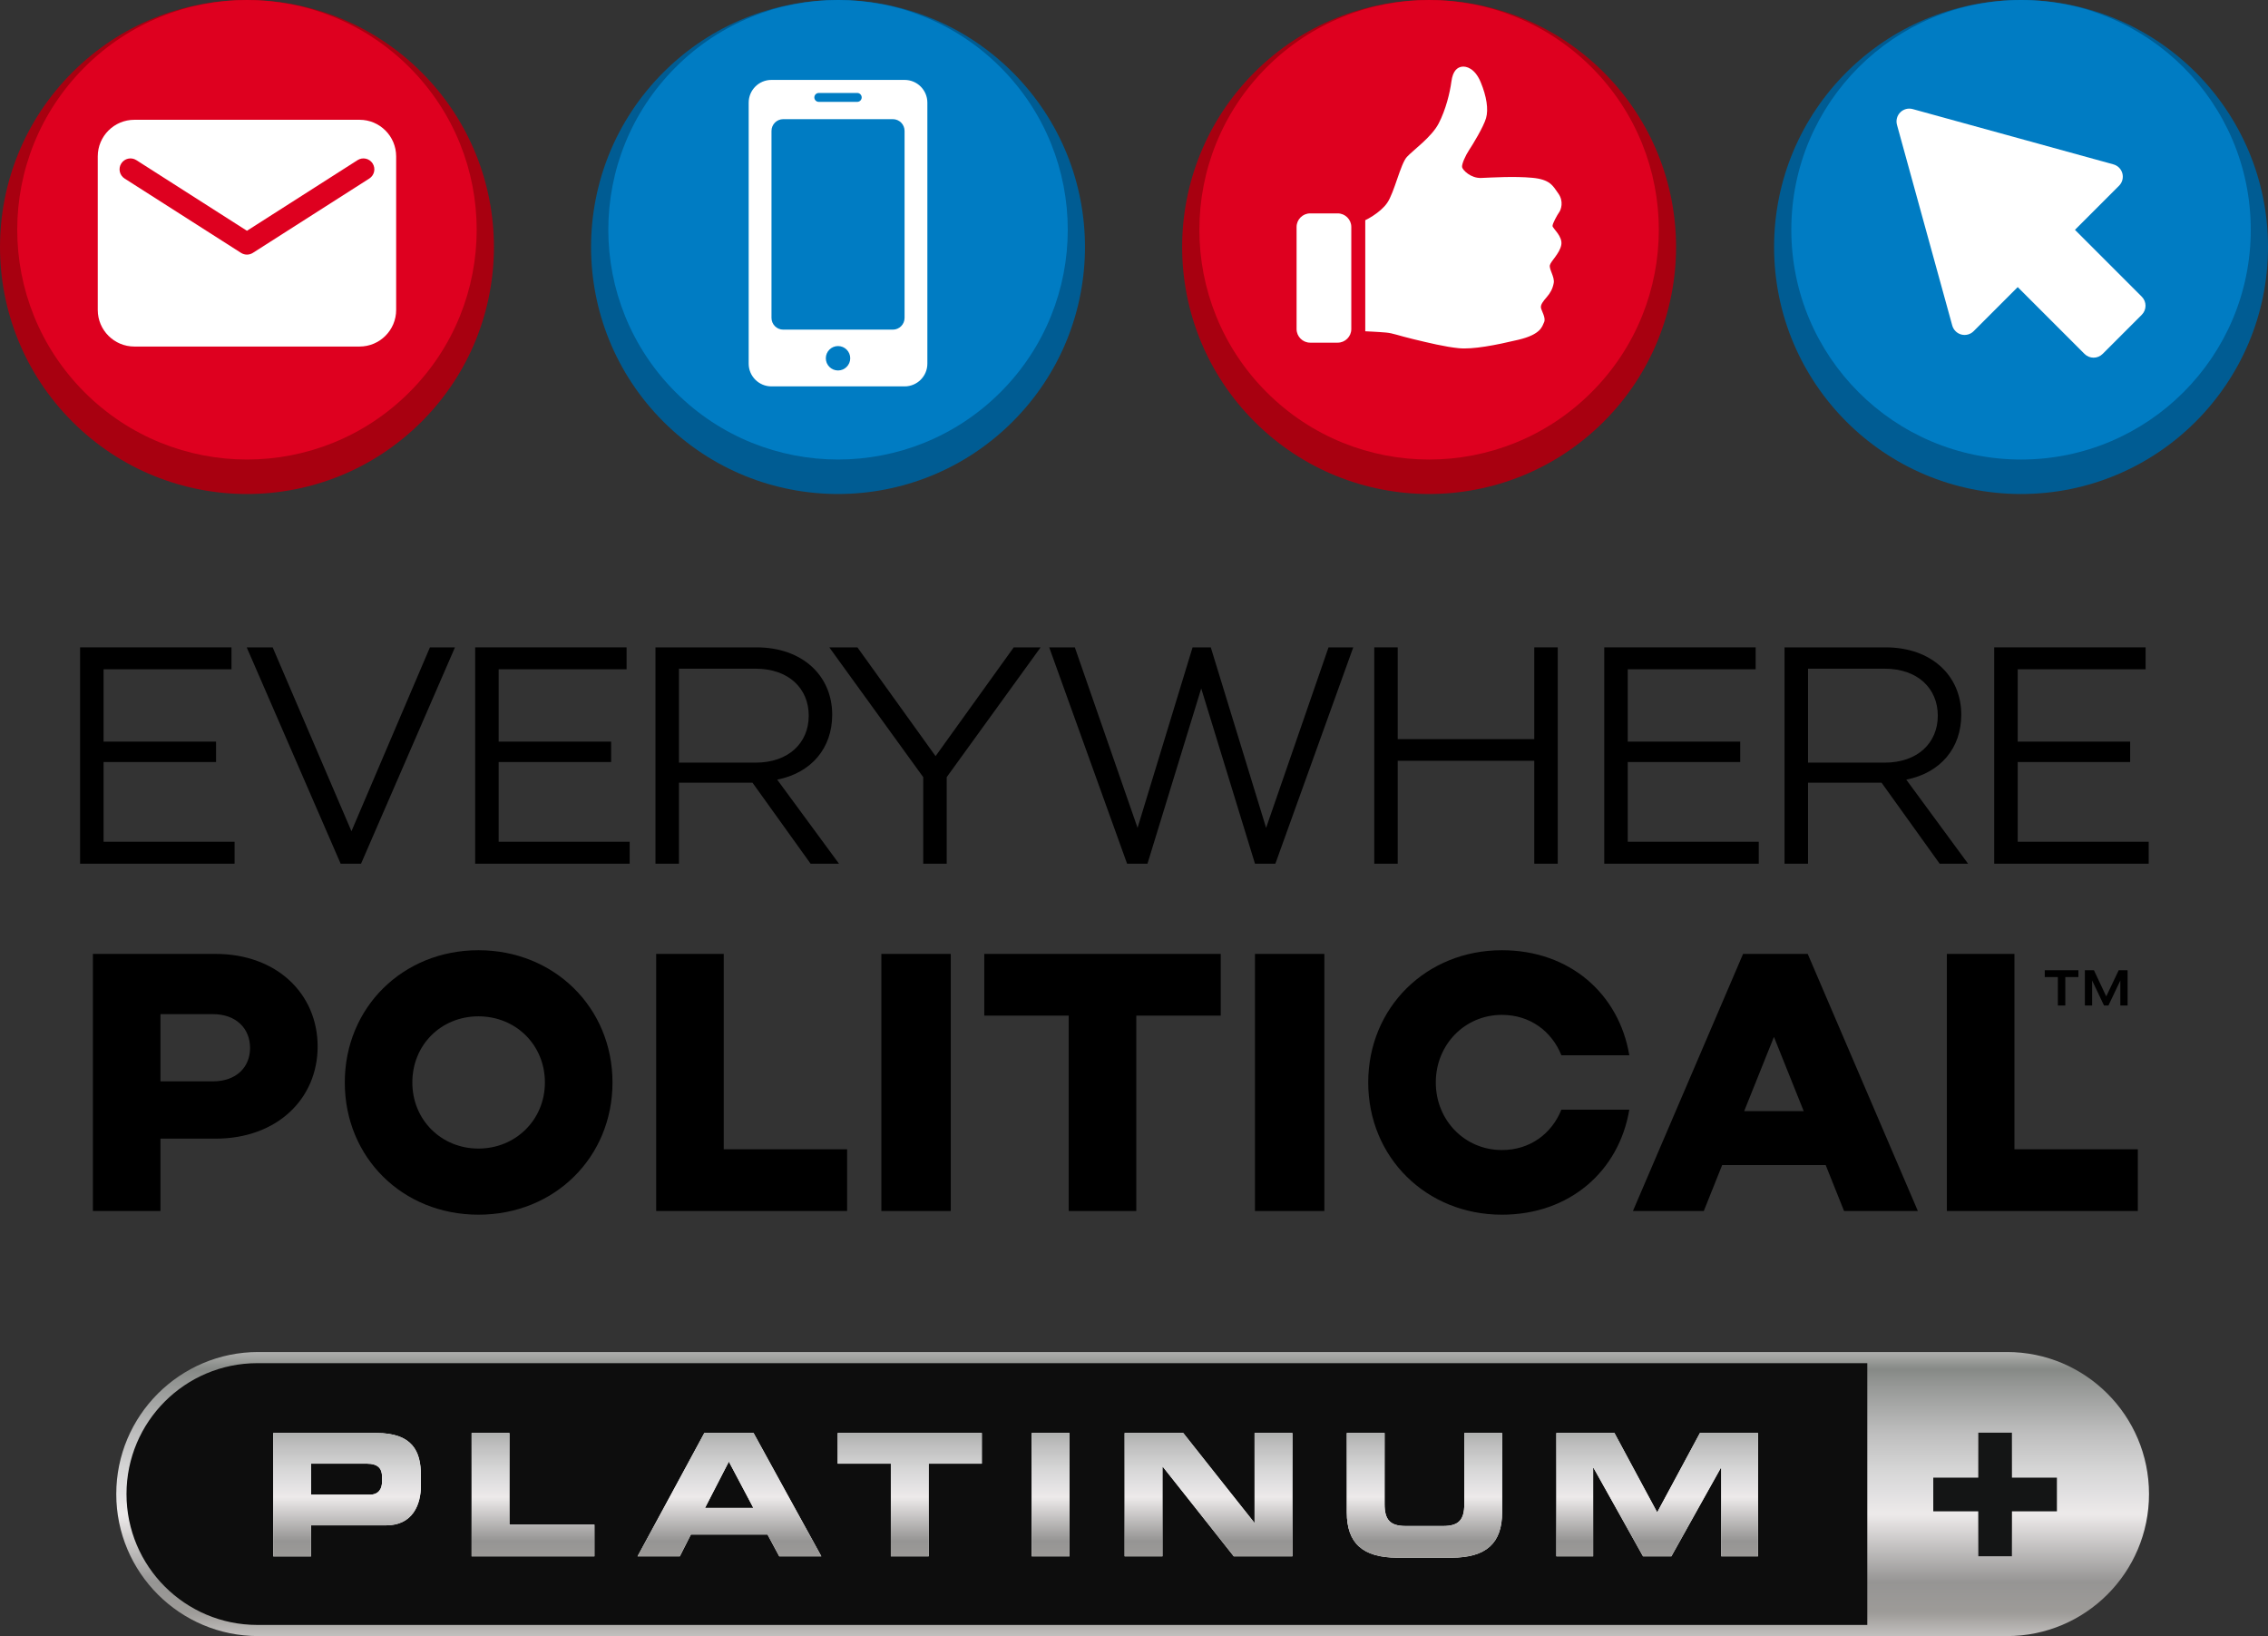 <?xml version="1.0" encoding="UTF-8"?> <svg xmlns="http://www.w3.org/2000/svg" xmlns:xlink="http://www.w3.org/1999/xlink" id="Layer_1" viewBox="0 0 942.16 679.51"><rect x="0" y="0" width="942.16" height="679.51" fill="#333333" stroke="none"/><defs><style>.cls-1{fill:url(#New_Gradient_Swatch);}.cls-2{fill:#0d0d0d;}.cls-3{fill:#de001f;}.cls-4{fill:#a80010;}.cls-5{fill:#fff;}.cls-6{fill:#005c93;}.cls-7{fill:url(#New_Gradient_Swatch-5);}.cls-8{fill:url(#New_Gradient_Swatch-7);}.cls-9{fill:url(#New_Gradient_Swatch-4);}.cls-10{fill:url(#New_Gradient_Swatch-6);}.cls-11{fill:url(#New_Gradient_Swatch-9);}.cls-12{fill:url(#New_Gradient_Swatch-8);}.cls-13{fill:url(#New_Gradient_Swatch-3);}.cls-14{fill:url(#New_Gradient_Swatch-2);}.cls-15{fill:#007cc3;}.cls-16{fill:#141515;}</style><linearGradient id="New_Gradient_Swatch" x1="470.51" y1="550.38" x2="470.51" y2="690.77" gradientUnits="userSpaceOnUse"><stop offset="0" stop-color="#edeaea"></stop><stop offset=".13" stop-color="#868986"></stop><stop offset=".18" stop-color="#969896"></stop><stop offset=".32" stop-color="#bebebe"></stop><stop offset=".43" stop-color="#d6d6d6"></stop><stop offset=".49" stop-color="#e0dfe0"></stop><stop offset=".56" stop-color="#edeaea"></stop><stop offset=".76" stop-color="#969594"></stop><stop offset=".85" stop-color="#9d9b98"></stop><stop offset="1" stop-color="#edeaea"></stop></linearGradient><linearGradient id="New_Gradient_Swatch-2" x1="421.9" y1="571.12" x2="421.9" y2="661.67" xlink:href="#New_Gradient_Swatch"></linearGradient><linearGradient id="New_Gradient_Swatch-3" x1="421.9" y1="571.12" x2="421.9" y2="661.67" xlink:href="#New_Gradient_Swatch"></linearGradient><linearGradient id="New_Gradient_Swatch-4" x1="421.9" y1="571.12" x2="421.9" y2="661.67" xlink:href="#New_Gradient_Swatch"></linearGradient><linearGradient id="New_Gradient_Swatch-5" x1="421.9" y1="571.12" x2="421.9" y2="661.67" xlink:href="#New_Gradient_Swatch"></linearGradient><linearGradient id="New_Gradient_Swatch-6" x1="421.9" y1="571.12" x2="421.9" y2="661.67" xlink:href="#New_Gradient_Swatch"></linearGradient><linearGradient id="New_Gradient_Swatch-7" x1="421.9" y1="571.12" x2="421.9" y2="661.67" xlink:href="#New_Gradient_Swatch"></linearGradient><linearGradient id="New_Gradient_Swatch-8" x1="421.9" y1="571.12" x2="421.9" y2="661.67" xlink:href="#New_Gradient_Swatch"></linearGradient><linearGradient id="New_Gradient_Swatch-9" x1="421.9" y1="571.12" x2="421.9" y2="661.67" xlink:href="#New_Gradient_Swatch"></linearGradient></defs><circle class="cls-4" cx="593.67" cy="102.59" r="102.59" transform="translate(101.34 449.83) rotate(-45)"></circle><circle class="cls-6" cx="348.13" cy="102.59" r="102.59" transform="translate(29.42 276.21) rotate(-45)"></circle><circle class="cls-4" cx="102.59" cy="102.59" r="102.59" transform="translate(-42.49 102.59) rotate(-45)"></circle><circle class="cls-6" cx="839.57" cy="102.59" r="102.59"></circle><circle class="cls-3" cx="593.67" cy="95.43" r="95.43" transform="translate(106.4 447.74) rotate(-45)"></circle><circle class="cls-15" cx="348.13" cy="95.43" r="95.43" transform="translate(34.49 274.11) rotate(-45)"></circle><circle class="cls-3" cx="102.59" cy="95.43" r="95.43" transform="translate(-37.43 100.49) rotate(-45)"></circle><circle class="cls-15" cx="839.57" cy="95.43" r="95.43"></circle><path class="cls-5" d="M811,135.21c.5,1.82,1.94,3.24,3.76,3.73,1.83.48,3.77-.04,5.11-1.38l18.32-18.32,27.76,27.76c2.07,2.07,5.44,2.07,7.51,0l16.27-16.27c2.07-2.07,2.07-5.44,0-7.51l-27.76-27.76,18.32-18.32c1.34-1.34,1.86-3.28,1.38-5.11-.48-1.83-1.9-3.26-3.73-3.76l-83.38-22.97c-1.84-.51-3.81.01-5.16,1.37-1.35,1.35-1.87,3.32-1.37,5.16l22.97,83.38Z"></path><path class="cls-5" d="M385.24,58.64v-16c0-5.22-4.23-9.45-9.45-9.45h-55.33c-5.22,0-9.45,4.23-9.45,9.45v108.39c0,5.22,4.23,9.45,9.45,9.45h55.33c5.22,0,9.45-4.23,9.45-9.45V58.64ZM375.77,124.64v7.39c0,2.7-2.19,4.88-4.88,4.88h-45.52c-2.7,0-4.88-2.19-4.88-4.88V54.37c0-2.7,2.19-4.88,4.88-4.88h45.52c2.7,0,4.88,2.19,4.88,4.88v70.26ZM340.14,38.61h15.97c1.02,0,1.85.83,1.85,1.85s-.83,1.85-1.85,1.85h-15.97c-1.02,0-1.85-.83-1.85-1.85s.83-1.85,1.85-1.85ZM348.13,153.87c-2.8,0-5.07-2.27-5.07-5.07s2.27-5.07,5.07-5.07,5.07,2.27,5.07,5.07-2.27,5.07-5.07,5.07Z"></path><path class="cls-5" d="M647.69,88.17c.76-1.03,2.01-4.48-.32-7.78-2.33-3.3-3.44-5.85-10.85-6.55-7.42-.69-16.78-.11-21.17.07-4.39.18-7.72-3.28-7.97-4.47-.25-1.19,1.4-4.85,2.9-7.11,1.51-2.26,6-9.63,7.05-13.27,1.05-3.64.23-9-2.21-14.89-2.44-5.89-6.07-6.74-7.85-6.47-1.79.27-3.73,1.55-4.34,6.17-.61,4.62-2.32,11.68-5.28,17.39-2.96,5.71-10.53,11.02-13.21,13.92-2.68,2.91-5.19,14.79-8.2,19.11-3.02,4.32-9.09,7.16-9.09,7.16v46.14s5.66.25,8.65.53c2.99.28,5.05,1.24,11.39,2.76,6.34,1.51,13.02,3.17,18.84,3.74,5.82.57,15.33-1.27,24.75-3.51,9.41-2.24,9.84-5.56,10.66-7.28.82-1.73-.99-4.55-1.29-5.91-.3-1.36,1.01-2.94,2.39-4.53,1.38-1.59,2.44-3.32,2.9-5.84.46-2.52-2.01-5.72-1.59-7.43.41-1.71,4.07-4.84,4.73-8.41.66-3.57-3.6-6.86-3.64-7.85-.04-1,2.01-4.68,2.76-5.71ZM555.71,88.63h-11.46c-3.1,0-5.63,2.54-5.63,5.63v42.42c0,3.1,2.54,5.64,5.63,5.64h11.46c3.1,0,5.64-2.54,5.64-5.64v-42.42c0-3.1-2.54-5.63-5.64-5.63Z"></path><path class="cls-5" d="M55.82,143.93h93.54c8.4,0,15.21-6.81,15.21-15.21v-63.76c0-8.4-6.81-15.21-15.21-15.21H55.82c-8.4,0-15.21,6.81-15.21,15.21v63.76c0,8.4,6.81,15.21,15.21,15.21ZM50.38,67.89c1.35-2.11,4.15-2.73,6.26-1.38l45.95,29.34,45.95-29.34c2.11-1.35,4.91-.73,6.26,1.38,1.35,2.11.73,4.91-1.38,6.26l-48.39,30.89c-.74.47-1.59.71-2.44.71s-1.69-.24-2.44-.71l-48.39-30.89c-2.11-1.35-2.73-4.15-1.38-6.26Z"></path><path d="M38.59,396.19h50.95c25.47,0,42.41,16.63,42.41,38.44s-16.93,38.29-42.41,38.29h-22.88v30.05h-28.07v-106.78ZM88.47,449.12c9.61,0,15.41-5.8,15.41-13.88s-5.8-14.03-15.41-14.03h-21.81v27.92h21.81Z"></path><path d="M143.23,449.58c0-31.12,24.1-54.92,55.53-54.92s55.68,23.8,55.68,54.92-24.1,54.92-55.68,54.92-55.53-23.8-55.53-54.92ZM226.36,449.58c0-15.56-12.05-27.46-27.61-27.46s-27.46,11.9-27.46,27.46,12.05,27.46,27.46,27.46,27.61-11.9,27.61-27.46Z"></path><path d="M300.65,396.19v81.15h51.25v25.63h-79.32v-106.78h28.07Z"></path><path d="M366.13,396.19h28.83v106.78h-28.83v-106.78Z"></path><path d="M408.87,396.19h98.24v25.63h-35.08v81.15h-28.07v-81.15h-35.08v-25.63Z"></path><path d="M521.33,396.19h28.83v106.78h-28.83v-106.78Z"></path><path d="M623.91,394.66c28.22,0,48.66,18.15,52.93,43.63h-28.22c-3.97-9.92-12.97-16.78-24.71-16.78-15.41,0-27.46,12.36-27.46,28.07s12.05,28.07,27.46,28.07c11.75,0,20.75-6.86,24.71-16.78h28.22c-4.27,25.47-24.71,43.63-52.93,43.63-31.42,0-55.53-23.8-55.53-54.92s24.1-54.92,55.53-54.92Z"></path><path d="M758.43,483.9h-43.02l-7.63,19.07h-29.44l45.76-106.78h26.85l45.76,106.78h-30.66l-7.63-19.07ZM749.28,461.47l-12.36-30.81-12.36,30.81h24.71Z"></path><path d="M836.83,396.19v81.15h51.25v25.63h-79.32v-106.78h28.07Z"></path><path d="M849.42,402.96h13.98v2.85h-5.44v11.8h-3.1v-11.8h-5.44v-2.85ZM866.08,402.96h3.77l5.11,10.88,5.19-10.88h3.68v14.65h-3.01v-10.38l-4.94,10.38h-1.84l-4.94-10.38v10.38h-3.01v-14.65Z"></path><path d="M33.27,268.87h62.9v9.11h-53.14v30.04h46.72v8.47h-46.72v33.12h54.42v9.11H33.27v-89.85Z"></path><path d="M113.27,268.87l32.73,76.37,32.6-76.37h10.4l-39.02,89.85h-8.47l-39.02-89.85h10.78Z"></path><path d="M197.4,268.87h62.89v9.11h-53.14v30.04h46.72v8.47h-46.72v33.12h54.42v9.11h-64.18v-89.85Z"></path><path d="M336.73,358.72l-24.13-33.63h-30.55v33.63h-9.76v-89.85h41.97c19.12,0,31.45,11.81,31.45,27.98,0,13.86-8.6,24.13-22.85,26.96l25.67,34.91h-11.81ZM282.05,316.75h31.83c13.73,0,22.08-8.21,22.08-19.51s-8.34-19.51-22.08-19.51h-31.83v39.02Z"></path><path d="M393.28,322.78v35.94h-9.76v-35.94l-39.02-53.91h11.68l32.47,45.18,32.47-45.18h11.17l-39.02,53.91Z"></path><path d="M446.5,268.87l26.06,74.96,22.85-74.96h7.57l22.98,74.96,25.93-74.96h10.27l-32.35,89.85h-8.47l-22.33-72.78-22.33,72.78h-8.47l-32.35-89.85h10.65Z"></path><path d="M570.88,268.87h9.75v38.12h56.73v-38.12h9.75v89.85h-9.75v-42.74h-56.73v42.74h-9.75v-89.85Z"></path><path d="M666.43,268.87h62.9v9.11h-53.14v30.04h46.72v8.47h-46.72v33.12h54.42v9.11h-64.18v-89.85Z"></path><path d="M805.76,358.72l-24.13-33.63h-30.55v33.63h-9.76v-89.85h41.97c19.12,0,31.45,11.81,31.45,27.98,0,13.86-8.6,24.13-22.85,26.96l25.67,34.91h-11.81ZM751.08,316.75h31.83c13.73,0,22.08-8.21,22.08-19.51s-8.34-19.51-22.08-19.51h-31.83v39.02Z"></path><path d="M828.42,268.87h62.9v9.11h-53.14v30.04h46.72v8.47h-46.72v33.12h54.42v9.11h-64.18v-89.85Z"></path><path class="cls-1" d="M833.73,561.54H107.29c-32.58,0-58.99,26.41-58.99,58.99s26.41,58.99,58.99,58.99h726.45c32.58,0,58.99-26.41,58.99-58.99s-26.41-58.99-58.99-58.99Z"></path><path class="cls-5" d="M821.79,627.71h-18.68v-14.01h18.68v-18.68h14.01v18.68h18.68v14.01h-18.68v18.68h-14.01v-18.68Z"></path><path class="cls-16" d="M821.79,627.71h-18.68v-14.01h18.68v-18.68h14.01v18.68h18.68v14.01h-18.68v18.68h-14.01v-18.68Z"></path><path class="cls-2" d="M775.7,566.17H106.91c-30.02,0-54.36,24.34-54.36,54.36s24.34,54.36,54.36,54.36h668.79v-108.72Z"></path><path class="cls-5" d="M113.5,595.17h42.81c14.93,0,18.54,7.5,18.54,17.55v4.39c0,7.64-3.33,16.42-14.43,16.42h-31.2v12.88h-15.71v-51.23ZM129.21,620.78h24.41c3.68,0,5.09-2.41,5.09-5.45v-1.98c0-3.47-1.7-5.45-6.44-5.45h-23.07v12.88Z"></path><path class="cls-5" d="M195.91,595.17h15.71v38.07h35.31v13.16h-51.01v-51.23Z"></path><path class="cls-5" d="M292.59,595.17h20.45l28.16,51.23h-17.48l-4.88-9.06h-31.84l-4.6,9.06h-17.55l27.74-51.23ZM292.88,626.3h20.09l-10.19-19.25-9.91,19.25Z"></path><path class="cls-5" d="M348,595.17h59.86v12.74h-22.08v38.49h-15.71v-38.49h-22.08v-12.74Z"></path><path class="cls-5" d="M428.58,595.17h15.71v51.23h-15.71v-51.23Z"></path><path class="cls-5" d="M467.19,595.17h24.34l29.5,37.22h.14v-37.22h15.71v51.23h-24.34l-29.5-37.22h-.14v37.22h-15.71v-51.23Z"></path><path class="cls-5" d="M559.47,595.17h15.71v29.58c0,6.51,2.33,9.06,8.77,9.06h15.57c6.44,0,8.77-2.55,8.77-9.06v-29.58h15.71v32.97c0,12.74-6.58,18.82-21.01,18.82h-22.5c-14.43,0-21.01-6.08-21.01-18.82v-32.97Z"></path><path class="cls-5" d="M646.53,595.17h24.13l17.76,32.97,17.76-32.97h24.13v51.23h-15.28v-36.79h-.14l-20.59,36.79h-11.75l-20.59-36.79h-.14v36.79h-15.28v-51.23Z"></path><path class="cls-14" d="M113.5,595.17h42.81c14.93,0,18.54,7.5,18.54,17.55v4.39c0,7.64-3.33,16.42-14.43,16.42h-31.2v12.88h-15.71v-51.23ZM129.21,620.78h24.41c3.68,0,5.09-2.41,5.09-5.45v-1.98c0-3.47-1.7-5.45-6.44-5.45h-23.07v12.88Z"></path><path class="cls-13" d="M195.91,595.17h15.71v38.07h35.31v13.16h-51.01v-51.23Z"></path><path class="cls-9" d="M292.59,595.17h20.45l28.16,51.23h-17.48l-4.88-9.06h-31.84l-4.6,9.06h-17.55l27.74-51.23ZM292.88,626.3h20.09l-10.19-19.25-9.91,19.25Z"></path><path class="cls-7" d="M348,595.17h59.86v12.74h-22.08v38.49h-15.71v-38.49h-22.08v-12.74Z"></path><path class="cls-10" d="M428.58,595.17h15.71v51.23h-15.71v-51.23Z"></path><path class="cls-8" d="M467.19,595.17h24.34l29.5,37.22h.14v-37.22h15.71v51.23h-24.34l-29.5-37.22h-.14v37.22h-15.71v-51.23Z"></path><path class="cls-12" d="M559.47,595.17h15.71v29.58c0,6.51,2.33,9.06,8.77,9.06h15.57c6.44,0,8.77-2.55,8.77-9.06v-29.58h15.71v32.97c0,12.74-6.58,18.82-21.01,18.82h-22.5c-14.43,0-21.01-6.08-21.01-18.82v-32.97Z"></path><path class="cls-11" d="M646.53,595.17h24.13l17.76,32.97,17.76-32.97h24.13v51.23h-15.28v-36.79h-.14l-20.59,36.79h-11.75l-20.59-36.79h-.14v36.79h-15.28v-51.23Z"></path></svg> 